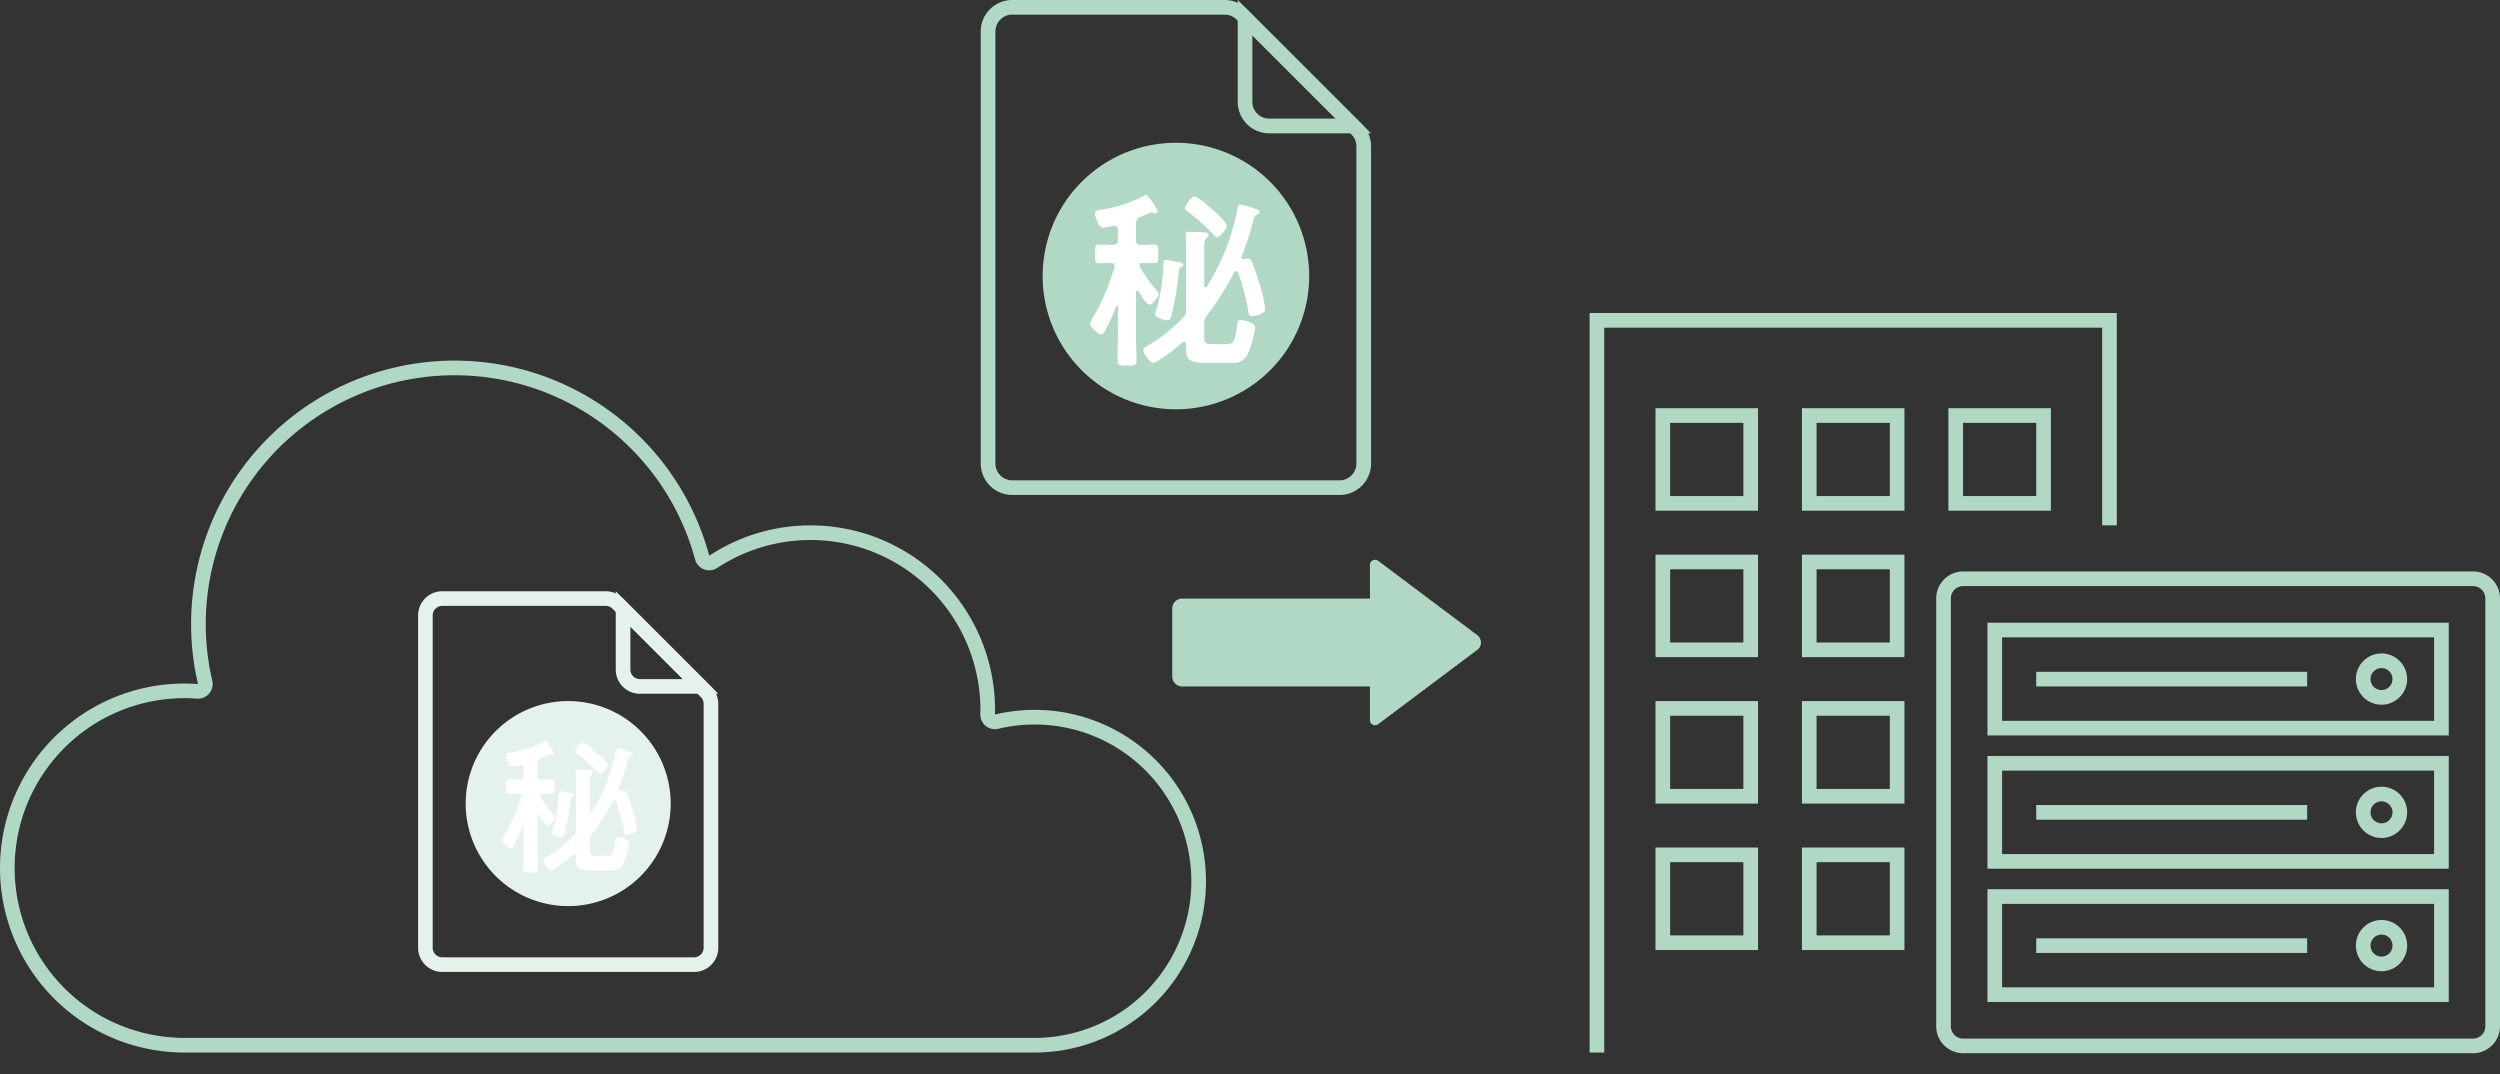 <svg id="グループ_586" data-name="グループ 586" xmlns="http://www.w3.org/2000/svg" xmlns:xlink="http://www.w3.org/1999/xlink" width="341.438" height="146.75" viewBox="0 0 341.438 146.75">
  <rect x="0" y="0" width="341.438" height="146.75" fill="#333333" stroke="none"/>
  <defs>
    <clipPath id="clip-path">
      <rect id="長方形_1250" data-name="長方形 1250" width="341.438" height="146.75" fill="none"/>
    </clipPath>
    <clipPath id="clip-path-2">
      <path id="パス_668" data-name="パス 668" d="M216.1,40.75v103h46v-72h29v-31Z" fill="none"/>
    </clipPath>
  </defs>
  <g id="グループ_581" data-name="グループ 581">
    <g id="グループ_580" data-name="グループ 580" clip-path="url(#clip-path)">
      <path id="パス_644" data-name="パス 644" d="M171.045,4.828,182.42,16.2h-9.079a2.3,2.3,0,0,1-2.3-2.3V4.828m-2-4.828V13.908a4.3,4.3,0,0,0,4.3,4.3h13.908Z" fill="#b1d8c4"/>
      <path id="パス_645" data-name="パス 645" d="M167.265,2a2.285,2.285,0,0,1,1.624.672L184.577,18.36a2.284,2.284,0,0,1,.672,1.624V63.3a2.3,2.3,0,0,1-2.3,2.3H138.245a2.3,2.3,0,0,1-2.3-2.3V4.3a2.3,2.3,0,0,1,2.3-2.3h29.02m0-2h-29.02a4.3,4.3,0,0,0-4.3,4.3V63.3a4.3,4.3,0,0,0,4.3,4.3h44.708a4.3,4.3,0,0,0,4.3-4.3V19.984a4.3,4.3,0,0,0-1.258-3.038L170.3,1.258A4.3,4.3,0,0,0,167.265,0" fill="#b1d8c4"/>
      <path id="パス_646" data-name="パス 646" d="M332.438,134.845h-59v-11.4h59Zm2-13.4h-63v15.4h63Z" fill="#b1d8c4"/>
      <path id="パス_647" data-name="パス 647" d="M325.256,127.645a1.5,1.5,0,1,1-1.5,1.5,1.5,1.5,0,0,1,1.5-1.5m0-2a3.5,3.5,0,1,0,3.5,3.5,3.5,3.5,0,0,0-3.5-3.5" fill="#b1d8c4"/>
      <path id="パス_648" data-name="パス 648" d="M332.438,116.645h-59v-11.4h59Zm2-13.4h-63v15.4h63Z" fill="#b1d8c4"/>
      <path id="パス_649" data-name="パス 649" d="M325.256,109.445a1.5,1.5,0,1,1-1.5,1.5,1.5,1.5,0,0,1,1.5-1.5m0-2a3.5,3.5,0,1,0,3.5,3.5,3.5,3.5,0,0,0-3.5-3.5" fill="#b1d8c4"/>
      <path id="パス_650" data-name="パス 650" d="M332.438,98.445h-59v-11.4h59Zm2-13.4h-63v15.4h63Z" fill="#b1d8c4"/>
      <path id="パス_651" data-name="パス 651" d="M325.256,91.245a1.5,1.5,0,1,1-1.5,1.5,1.5,1.5,0,0,1,1.5-1.5m0-2a3.5,3.5,0,1,0,3.5,3.5,3.5,3.5,0,0,0-3.5-3.5" fill="#b1d8c4"/>
      <path id="パス_652" data-name="パス 652" d="M337.753,80.045a1.687,1.687,0,0,1,1.685,1.685v58.43a1.687,1.687,0,0,1-1.685,1.685h-69.63a1.686,1.686,0,0,1-1.685-1.685V81.73a1.686,1.686,0,0,1,1.685-1.685h69.63m0-2h-69.63a3.685,3.685,0,0,0-3.685,3.685v58.43a3.685,3.685,0,0,0,3.685,3.685h69.63a3.685,3.685,0,0,0,3.685-3.685V81.73a3.685,3.685,0,0,0-3.685-3.685" fill="#b1d8c4"/>
      <rect id="長方形_1247" data-name="長方形 1247" width="37" height="2" transform="translate(278.099 91.75)" fill="#b1d8c4"/>
      <rect id="長方形_1248" data-name="長方形 1248" width="37" height="2" transform="translate(278.099 109.95)" fill="#b1d8c4"/>
      <rect id="長方形_1249" data-name="長方形 1249" width="37" height="2" transform="translate(278.099 128.15)" fill="#b1d8c4"/>
      <path id="パス_653" data-name="パス 653" d="M62.1,51.25A34.037,34.037,0,0,1,94.932,76.41a2,2,0,0,0,3.031,1.152A23.2,23.2,0,0,1,133.9,96.95c0,.118,0,.234-.008.351l-.008.237a2,2,0,0,0,2.461,1.995A21.4,21.4,0,1,1,141.3,141.75H25.2a23.2,23.2,0,1,1,0-46.4c.5,0,1.045.022,1.7.069.049,0,.1.005.144.005a2,2,0,0,0,1.949-2.452A33.987,33.987,0,0,1,62.1,51.25m0-2A35.989,35.989,0,0,0,27.043,93.424c-.609-.044-1.223-.074-1.843-.074a25.2,25.2,0,1,0,0,50.4H141.3a23.4,23.4,0,1,0-5.417-46.163c.006-.212.017-.423.017-.637A25.2,25.2,0,0,0,96.864,75.891,36.01,36.01,0,0,0,62.1,49.25" fill="#b1d8c4"/>
      <path id="パス_654" data-name="パス 654" d="M201.755,86.741,188.22,76.59a.7.7,0,0,0-1.12.56v4.6H161.457a1.356,1.356,0,0,0-1.357,1.357v9.286a1.357,1.357,0,0,0,1.357,1.357H187.1v4.6a.7.7,0,0,0,1.12.56l13.535-10.151a1.261,1.261,0,0,0,0-2.017" fill="#b1d8c4"/>
    </g>
  </g>
  <g id="グループ_583" data-name="グループ 583">
    <g id="グループ_582" data-name="グループ 582" clip-path="url(#clip-path-2)">
      <path id="パス_655" data-name="パス 655" d="M287.1,144.75h-68v-100h68Zm2-102h-72v104h72Z" fill="#b1d8c4"/>
      <path id="パス_656" data-name="パス 656" d="M238.1,67.75h-10v-10h10Zm2-12h-14v14h14Z" fill="#b1d8c4"/>
      <path id="パス_657" data-name="パス 657" d="M278.1,67.75h-10v-10h10Zm2-12h-14v14h14Z" fill="#b1d8c4"/>
      <path id="パス_658" data-name="パス 658" d="M258.1,67.75h-10v-10h10Zm2-12h-14v14h14Z" fill="#b1d8c4"/>
      <path id="パス_659" data-name="パス 659" d="M238.1,87.75h-10v-10h10Zm2-12h-14v14h14Z" fill="#b1d8c4"/>
      <path id="パス_660" data-name="パス 660" d="M278.1,85.75h-10v-10h10Zm2-12h-14v14h14Z" fill="#b1d8c4"/>
      <path id="パス_661" data-name="パス 661" d="M258.1,87.75h-10v-10h10Zm2-12h-14v14h14Z" fill="#b1d8c4"/>
      <path id="パス_662" data-name="パス 662" d="M238.1,107.75h-10v-10h10Zm2-12h-14v14h14Z" fill="#b1d8c4"/>
      <path id="パス_663" data-name="パス 663" d="M278.1,105.75h-10v-10h10Zm2-12h-14v14h14Z" fill="#b1d8c4"/>
      <path id="パス_664" data-name="パス 664" d="M258.1,107.75h-10v-10h10Zm2-12h-14v14h14Z" fill="#b1d8c4"/>
      <path id="パス_665" data-name="パス 665" d="M238.1,127.75h-10v-10h10Zm2-12h-14v14h14Z" fill="#b1d8c4"/>
      <path id="パス_666" data-name="パス 666" d="M278.1,125.75h-10v-10h10Zm2-12h-14v14h14Z" fill="#b1d8c4"/>
      <path id="パス_667" data-name="パス 667" d="M258.1,127.75h-10v-10h10Zm2-12h-14v14h14Z" fill="#b1d8c4"/>
    </g>
  </g>
  <g id="グループ_585" data-name="グループ 585">
    <g id="グループ_584" data-name="グループ 584" clip-path="url(#clip-path)">
      <path id="パス_669" data-name="パス 669" d="M178.8,37.7a18.2,18.2,0,1,1-18.2-18.2,18.2,18.2,0,0,1,18.2,18.2" fill="#b1d8c4"/>
      <path id="パス_670" data-name="パス 670" d="M155.331,39.685c-.131,0-.157.1-.183.208v5.8c0,1.144.079,2.288.079,3.432,0,.78-.235.806-1.3.806s-1.3-.026-1.3-.806c0-1.144.052-2.288.052-3.432V41.9c0-.13-.077-.156-.1-.156a.12.12,0,0,0-.13.078,24.761,24.761,0,0,1-1.482,3.276c-.13.234-.286.572-.6.572-.364,0-1.482-1.014-1.482-1.456a2.5,2.5,0,0,1,.416-.884,31.556,31.556,0,0,0,2.887-6.76c0-.078.025-.13.025-.208a.436.436,0,0,0-.494-.442c-.52,0-1.04.026-1.56.026-.624,0-.6-.312-.6-1.248,0-.988-.026-1.3.624-1.3.6,0,1.2.078,1.795.052.493,0,.7-.208.7-.7V31.391c0-.312-.13-.572-.468-.572a.386.386,0,0,0-.182.026,8.545,8.545,0,0,1-1.378.26c-.624,0-1.118-1.612-1.118-1.976s.234-.416,1.014-.52a18.1,18.1,0,0,0,5.591-1.82.768.768,0,0,1,.389-.182c.312,0,1.56,2.028,1.56,2.262a.256.256,0,0,1-.233.26.612.612,0,0,1-.234-.052,1.817,1.817,0,0,0-.312-.078,9.9,9.9,0,0,0-1.144.442c-.157.078-.312.13-.365.156a.9.9,0,0,0-.65.962v2.184c0,.494.208.7.728.7.546.026,1.119-.052,1.69-.052.651,0,.624.312.624,1.3,0,.936.027,1.248-.624,1.248-.52,0-1.04-.026-1.534-.026-.234,0-.389.1-.389.338a.493.493,0,0,0,.078.26,18.676,18.676,0,0,0,2.314,3.224.625.625,0,0,1,.234.442c0,.39-.936,1.43-1.274,1.43-.442,0-1.274-1.456-1.482-1.82a.267.267,0,0,0-.182-.1m14.612-4.29a1.679,1.679,0,0,1,.494-.1c.338,0,.468.26.572.52.338.832.728,1.976.988,2.834a20.827,20.827,0,0,1,.806,3.64c0,.572-1.534.91-1.82.91-.39,0-.416-.26-.494-.6a29.538,29.538,0,0,0-1.4-5.356.28.28,0,0,0-.26-.208.353.353,0,0,0-.286.182,37.328,37.328,0,0,1-3.718,5.876,1.682,1.682,0,0,0-.364,1.2v1.248c0,1.327.1,1.457,1.144,1.457h1.716c1.2,0,1.274-.234,1.612-2.445.1-.676.156-.832.546-.832s1.95.286,1.95,1.066a13.963,13.963,0,0,1-1.118,3.771,2.218,2.218,0,0,1-2.262.988h-3.484c-1.378,0-2.6-.1-2.6-1.794a7.306,7.306,0,0,1,.026-.754c-.026-.156-.078-.312-.286-.312a.387.387,0,0,0-.234.1c-.6.546-3.328,2.756-4,2.756-.441,0-1.325-1.326-1.325-1.69,0-.338.572-.624.832-.78a21.485,21.485,0,0,0,4.576-3.667,1.4,1.4,0,0,0,.442-1.2V33.991a12.452,12.452,0,0,0-.078-1.742v-.26c0-.286.155-.338.39-.338.52,0,1.664.052,2.21.1.234.026.546.026.546.338,0,.182-.1.26-.234.364-.338.26-.364.7-.364,1.69v4.862c0,.1.052.234.182.234a.263.263,0,0,0,.182-.1,31.167,31.167,0,0,0,4.186-10.66c.052-.312.078-.546.39-.546a10.15,10.15,0,0,1,1.82.52c.234.078.806.26.806.52,0,.182-.234.286-.39.364-.312.182-.338.312-.442.676a36.885,36.885,0,0,1-1.612,4.966c-.026.078-.052.078-.052.156a.267.267,0,0,0,.286.26Zm-8.528,1.04c-.364.234-.391.26-.416.65a41.011,41.011,0,0,1-.988,5.928c-.1.338-.182.728-.6.728-.364,0-1.664-.364-1.664-.806a2.953,2.953,0,0,1,.208-.754,23.985,23.985,0,0,0,.936-6.084c0-.26,0-.6.364-.6.182,0,1.456.26,1.716.312.182.026.65.1.65.364a.309.309,0,0,1-.208.26m4.836-4.056c-.286,0-.65-.494-1.092-.936a30.526,30.526,0,0,0-2.834-2.47c-.182-.13-.494-.338-.494-.6,0-.286.832-1.534,1.326-1.534.416,0,1.716,1.144,2.08,1.482.442.39,2.34,2,2.34,2.522,0,.364-.91,1.534-1.326,1.534" fill="#fff"/>
      <path id="パス_671" data-name="パス 671" d="M86.1,85.578l7.175,7.175H87.4a1.306,1.306,0,0,1-1.305-1.3V85.578m-2-4.828v10.7a3.3,3.3,0,0,0,3.305,3.3H98.1Z" fill="#e5f2eb"/>
      <path id="パス_672" data-name="パス 672" d="M82.727,82.75a1.3,1.3,0,0,1,.922.382L95.717,95.2a1.3,1.3,0,0,1,.382.922v33.323a1.306,1.306,0,0,1-1.305,1.3H60.4a1.307,1.307,0,0,1-1.305-1.3V84.055A1.307,1.307,0,0,1,60.4,82.75H82.727m0-2H60.4A3.305,3.305,0,0,0,57.1,84.055v45.39a3.305,3.305,0,0,0,3.305,3.3h34.39a3.3,3.3,0,0,0,3.305-3.3V96.122a3.305,3.305,0,0,0-.968-2.337L85.064,81.718a3.305,3.305,0,0,0-2.337-.968" fill="#e5f2eb"/>
      <path id="パス_673" data-name="パス 673" d="M91.6,109.75a14,14,0,1,1-14-14,14,14,0,0,1,14,14" fill="#e5f2eb"/>
      <path id="パス_674" data-name="パス 674" d="M73.547,111.276c-.1,0-.12.08-.14.16V115.9c0,.88.06,1.761.06,2.641,0,.6-.18.62-1,.62s-1-.02-1-.62c0-.88.04-1.761.04-2.641v-2.92c0-.1-.06-.12-.08-.12a.091.091,0,0,0-.1.06,18.923,18.923,0,0,1-1.141,2.52c-.1.18-.219.44-.46.44-.28,0-1.14-.78-1.14-1.12a1.919,1.919,0,0,1,.32-.68,24.215,24.215,0,0,0,2.221-5.2c0-.06.02-.1.02-.16a.336.336,0,0,0-.381-.34c-.4,0-.8.02-1.2.02-.48,0-.46-.24-.46-.961,0-.76-.02-1,.48-1,.461,0,.921.06,1.381.04.379,0,.54-.16.54-.54v-1.04c0-.24-.1-.44-.36-.44a.3.3,0,0,0-.14.02,6.63,6.63,0,0,1-1.06.2c-.481,0-.861-1.24-.861-1.52s.18-.321.78-.4a13.913,13.913,0,0,0,4.3-1.4.592.592,0,0,1,.3-.14c.239,0,1.2,1.56,1.2,1.74a.2.2,0,0,1-.18.2.483.483,0,0,1-.181-.041,1.377,1.377,0,0,0-.239-.059,7.419,7.419,0,0,0-.881.34c-.12.06-.24.1-.28.12a.689.689,0,0,0-.5.74v1.68c0,.38.16.54.56.54.42.02.86-.04,1.3-.04.5,0,.481.24.481,1,0,.721.02.961-.481.961-.4,0-.8-.02-1.18-.02-.18,0-.3.08-.3.26a.386.386,0,0,0,.06.2,14.413,14.413,0,0,0,1.781,2.48.479.479,0,0,1,.179.34c0,.3-.719,1.1-.98,1.1-.339,0-.98-1.121-1.14-1.4a.2.2,0,0,0-.14-.08m11.242-3.3a1.3,1.3,0,0,1,.381-.081c.259,0,.36.2.44.4.26.64.56,1.52.76,2.18a16.032,16.032,0,0,1,.62,2.8c0,.44-1.18.7-1.4.7-.3,0-.32-.2-.38-.46a22.792,22.792,0,0,0-1.08-4.121.216.216,0,0,0-.2-.16.271.271,0,0,0-.22.14,28.723,28.723,0,0,1-2.86,4.521,1.294,1.294,0,0,0-.28.92v.96c0,1.02.08,1.12.88,1.12h1.32c.92,0,.98-.18,1.241-1.88.08-.52.12-.64.419-.64s1.5.22,1.5.82a10.742,10.742,0,0,1-.86,2.9,1.707,1.707,0,0,1-1.741.76h-2.68c-1.06,0-2-.08-2-1.38a5.65,5.65,0,0,1,.02-.581c-.02-.12-.06-.24-.22-.24a.3.3,0,0,0-.18.08c-.46.42-2.56,2.121-3.081,2.121-.34,0-1.02-1.02-1.02-1.3,0-.261.44-.481.64-.6a16.5,16.5,0,0,0,3.521-2.82,1.074,1.074,0,0,0,.34-.92v-6.322a9.579,9.579,0,0,0-.06-1.34v-.2c0-.22.12-.26.3-.26.4,0,1.281.04,1.7.08.18.02.42.02.42.26,0,.14-.08.2-.18.28-.26.2-.28.54-.28,1.3v3.741c0,.08.04.18.14.18a.2.2,0,0,0,.14-.08,24,24,0,0,0,3.221-8.2c.04-.24.06-.42.3-.42a7.793,7.793,0,0,1,1.4.4c.18.06.62.2.62.4,0,.14-.18.219-.3.28-.24.14-.26.24-.34.52a28.516,28.516,0,0,1-1.24,3.82c-.02.06-.04.06-.04.12a.206.206,0,0,0,.22.2Zm-6.561.8c-.28.18-.3.2-.32.5a31.455,31.455,0,0,1-.76,4.561c-.08.26-.14.56-.46.56-.28,0-1.281-.28-1.281-.62a2.308,2.308,0,0,1,.161-.58,18.43,18.43,0,0,0,.72-4.681c0-.2,0-.46.28-.46.14,0,1.12.2,1.32.24.14.02.5.08.5.28a.237.237,0,0,1-.16.2m3.721-3.121c-.22,0-.5-.38-.84-.72a23.51,23.51,0,0,0-2.181-1.9c-.14-.1-.38-.261-.38-.461,0-.22.64-1.18,1.021-1.18.319,0,1.32.88,1.6,1.14.34.3,1.8,1.541,1.8,1.941,0,.28-.7,1.18-1.02,1.18" fill="#fff"/>
    </g>
  </g>
</svg>
